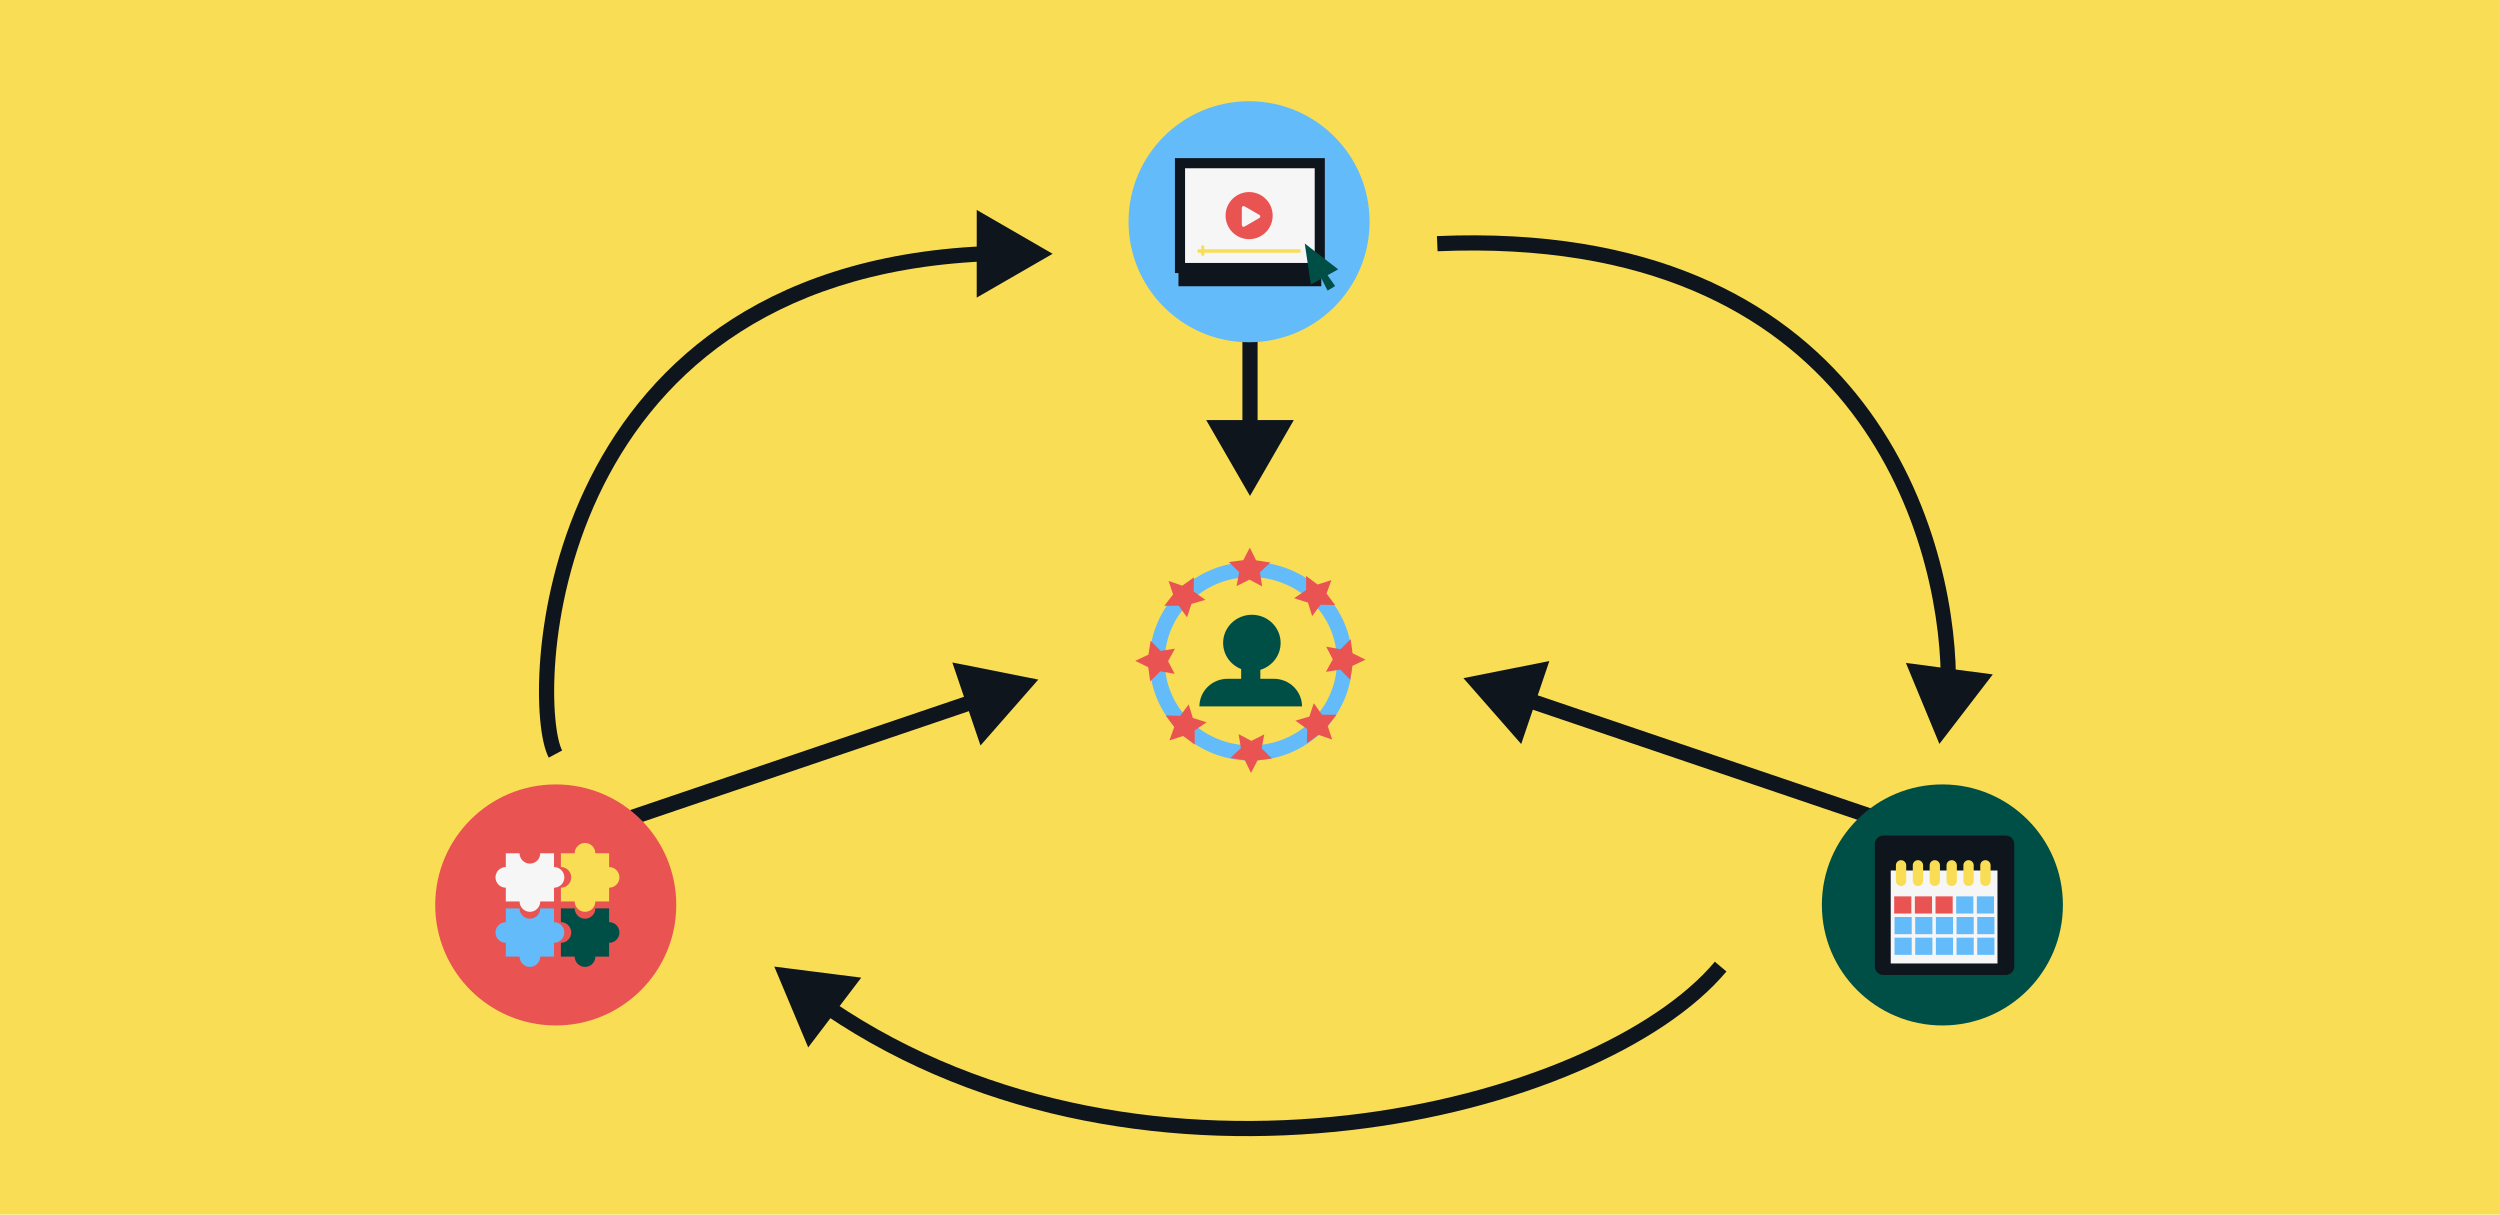 <svg width="494" height="240" viewBox="0 0 494 240" fill="none" xmlns="http://www.w3.org/2000/svg">
<rect width="494" height="240" fill="#F9DD54"/>
<g clip-path="url(#clip0_1661_744)">
<path d="M247 154C260.255 154 271 143.479 271 130.5C271 117.521 260.255 107 247 107C233.745 107 223 117.521 223 130.5C223 143.479 233.745 154 247 154Z" fill="#F9DD54"/>
<path d="M251.716 134.132H249.042V132.36C251.363 131.661 253.05 129.546 253.05 127.042C253.05 123.97 250.506 121.479 247.369 121.479C244.232 121.479 241.688 123.97 241.688 127.042C241.688 129.382 243.162 131.383 245.25 132.202V134.129H242.576C239.5 134.129 237.008 136.57 237.008 139.581H257.278C257.278 136.57 254.785 134.129 251.71 134.129L251.716 134.132Z" fill="#004F47"/>
<path d="M247.171 148.796C257.396 148.796 265.685 140.68 265.685 130.668C265.685 120.656 257.396 112.539 247.171 112.539C236.945 112.539 228.656 120.656 228.656 130.668C228.656 140.68 236.945 148.796 247.171 148.796Z" stroke="#63BBF9" stroke-width="3" stroke-miterlimit="10"/>
<path d="M227.706 127.663L227.38 129.701L225.48 130.594L227.359 131.527L227.637 133.572L229.125 132.112L231.199 132.481L230.239 130.644L231.24 128.828L229.159 129.157L227.706 127.663Z" fill="#E95352" stroke="#E95352" stroke-miterlimit="10"/>
<path d="M235.403 115.067L233.699 116.282L231.71 115.598L232.365 117.558L231.09 119.2L233.195 119.196L234.392 120.892L235.04 118.928L237.059 118.34L235.352 117.128L235.403 115.067Z" fill="#E95352" stroke="#E95352" stroke-miterlimit="10"/>
<path d="M249.944 111.492L247.863 111.173L246.951 109.313L245.998 111.153L243.91 111.428L245.402 112.885L245.024 114.913L246.9 113.973L248.751 114.953L248.419 112.915L249.944 111.492Z" fill="#E95352" stroke="#E95352" stroke-miterlimit="10"/>
<path d="M262.808 119.032L261.567 117.367L262.263 115.42L260.261 116.061L258.587 114.809L258.591 116.87L256.859 118.045L258.862 118.679L259.465 120.653L260.703 118.982L262.808 119.032Z" fill="#E95352" stroke="#E95352" stroke-miterlimit="10"/>
<path d="M266.461 133.27L266.786 131.232L268.686 130.339L266.807 129.406L266.526 127.361L265.038 128.825L262.967 128.452L263.927 130.289L262.926 132.105L265.007 131.779L266.461 133.27Z" fill="#E95352" stroke="#E95352" stroke-miterlimit="10"/>
<path d="M258.761 145.866L260.462 144.65L262.451 145.335L261.796 143.375L263.075 141.733L260.966 141.736L259.769 140.041L259.121 142.005L257.105 142.596L258.809 143.804L258.761 145.866Z" fill="#E95352" stroke="#E95352" stroke-miterlimit="10"/>
<path d="M244.219 149.441L246.3 149.76L247.212 151.62L248.165 149.78L250.253 149.505L248.758 148.051L249.139 146.02L247.263 146.96L245.408 145.98L245.741 148.018L244.219 149.441Z" fill="#E95352" stroke="#E95352" stroke-miterlimit="10"/>
<path d="M231.355 141.901L232.597 143.569L231.897 145.513L233.899 144.872L235.573 146.124L235.569 144.063L237.304 142.888L235.298 142.257L234.695 140.279L233.461 141.951L231.355 141.901Z" fill="#E95352" stroke="#E95352" stroke-miterlimit="10"/>
</g>
<path d="M153 191L159.701 206.972L170.182 193.183L153 191ZM338.851 190.036C333.033 196.972 323.167 203.623 310.543 209.018C297.942 214.403 282.699 218.491 266.236 220.368C233.295 224.123 195.644 219.008 164.593 197.931L162.909 200.414C194.706 221.996 233.13 227.161 266.576 223.349C283.307 221.441 298.836 217.284 311.722 211.777C324.583 206.28 334.917 199.394 341.149 191.964L338.851 190.036Z" fill="#0E151C"/>
<path d="M383.224 147L376.604 130.994L393.775 133.264L383.224 147ZM383.493 133.638C383.303 119.64 379.022 97.743 364.548 79.823C350.137 61.981 325.466 47.886 284.064 49.649L283.936 46.652C326.17 44.853 351.802 59.268 366.882 77.938C381.899 96.53 386.297 119.148 386.493 133.597L383.493 133.638Z" fill="#0E151C"/>
<path d="M208 50.151L193.002 41.487L192.998 58.808L208 50.151ZM111.079 148.289C110.564 147.332 110.019 145.18 109.724 141.929C109.434 138.745 109.398 134.686 109.778 130.051C110.538 120.778 112.955 109.289 118.256 97.994C128.816 75.493 150.863 53.632 194.56 51.646L194.424 48.65C149.532 50.689 126.538 73.285 115.54 96.72C110.063 108.392 107.572 120.24 106.788 129.806C106.396 134.589 106.429 138.824 106.736 142.2C107.037 145.509 107.616 148.184 108.438 149.711L111.079 148.289Z" fill="#0E151C"/>
<path d="M205.167 134.286L188.18 130.905L193.745 147.307L205.167 134.286ZM125.482 162.907L192.865 140.044L191.901 137.203L124.518 160.066L125.482 162.907Z" fill="#0E151C"/>
<path d="M289.168 134L300.59 147.02L306.155 130.618L289.168 134ZM369.818 159.777L302.434 136.917L301.47 139.758L368.854 162.618L369.818 159.777Z" fill="#0E151C"/>
<path d="M247 98L255.66 83L238.34 83L247 98ZM245.5 51L245.5 84.5L248.5 84.5L248.5 51L245.5 51Z" fill="#0E151C"/>
<path d="M109.815 202.631C122.968 202.631 133.631 191.968 133.631 178.815C133.631 165.662 122.968 155 109.815 155C96.662 155 86 165.662 86 178.815C86 191.968 96.662 202.631 109.815 202.631Z" fill="#E95352"/>
<path d="M109.474 171.331V168.609H106.752C106.752 169.735 105.837 170.65 104.711 170.65C103.585 170.65 102.669 169.735 102.669 168.609H99.948V171.331C98.821 171.331 97.906 172.246 97.906 173.372C97.906 174.498 98.821 175.413 99.948 175.413V178.135H102.669C102.669 179.261 103.585 180.176 104.711 180.176C105.837 180.176 106.752 179.261 106.752 178.135H109.474V175.413C110.6 175.413 111.515 174.498 111.515 173.372C111.515 172.246 110.6 171.331 109.474 171.331Z" fill="#F6F6F6"/>
<path d="M109.474 182.218V179.496H106.752C106.752 180.622 105.837 181.538 104.711 181.538C103.585 181.538 102.669 180.622 102.669 179.496H99.948V182.218C98.821 182.218 97.906 183.133 97.906 184.259C97.906 185.386 98.821 186.301 99.948 186.301V189.022H102.669C102.669 190.149 103.585 191.064 104.711 191.064C105.837 191.064 106.752 190.149 106.752 189.022H109.474V186.301C110.6 186.301 111.515 185.386 111.515 184.259C111.515 183.133 110.6 182.218 109.474 182.218Z" fill="#63BBF9"/>
<path d="M113.558 168.609H110.836V171.331C111.962 171.331 112.877 172.246 112.877 173.372C112.877 174.498 111.962 175.413 110.836 175.413V178.135H113.558C113.558 179.261 114.473 180.176 115.599 180.176C116.725 180.176 117.64 179.261 117.64 178.135H120.362V175.413C121.488 175.413 122.403 174.498 122.403 173.372C122.403 172.246 121.488 171.331 120.362 171.331V168.609H117.64C117.64 167.483 116.725 166.568 115.599 166.568C114.473 166.568 113.558 167.483 113.558 168.609Z" fill="#F9DD54"/>
<path d="M120.362 182.218V179.496H117.64C117.64 180.622 116.725 181.537 115.599 181.537C114.473 181.537 113.558 180.622 113.558 179.496H110.836V182.218C111.962 182.218 112.877 183.133 112.877 184.259C112.877 185.385 111.962 186.3 110.836 186.3V189.022H113.558C113.558 190.148 114.473 191.063 115.599 191.063C116.725 191.063 117.64 190.148 117.64 189.022H120.362V186.3C121.488 186.3 122.403 185.385 122.403 184.259C122.403 183.133 121.488 182.218 120.362 182.218Z" fill="#004F47"/>
<path d="M383.815 202.631C396.968 202.631 407.631 191.968 407.631 178.815C407.631 165.662 396.968 155 383.815 155C370.662 155 360 165.662 360 178.815C360 191.968 370.662 202.631 383.815 202.631Z" fill="#004F47"/>
<path d="M396.321 165.103H372.166C371.226 165.103 370.465 165.865 370.465 166.804V190.96C370.465 191.899 371.226 192.661 372.166 192.661H396.321C397.261 192.661 398.023 191.899 398.023 190.96V166.804C398.023 165.865 397.261 165.103 396.321 165.103Z" fill="#0E151C"/>
<path d="M394.703 172.011H373.609V190.383H394.703V172.011Z" fill="#F6F6F6"/>
<path d="M377.684 177.121H374.289V180.516H377.684V177.121Z" fill="#E95352"/>
<path d="M381.77 177.121H378.375V180.516H381.77V177.121Z" fill="#E95352"/>
<path d="M385.852 177.121H382.457V180.516H385.852V177.121Z" fill="#E95352"/>
<path d="M389.938 177.121H386.543V180.516H389.938V177.121Z" fill="#63BBF9"/>
<path d="M376.67 170.99C376.67 170.426 376.213 169.969 375.65 169.969C375.086 169.969 374.629 170.426 374.629 170.99V174.052C374.629 174.616 375.086 175.073 375.65 175.073C376.213 175.073 376.67 174.616 376.67 174.052V170.99Z" fill="#F9DD54"/>
<path d="M380.006 170.99C380.006 170.426 379.549 169.969 378.986 169.969C378.422 169.969 377.965 170.426 377.965 170.99V174.052C377.965 174.616 378.422 175.073 378.986 175.073C379.549 175.073 380.006 174.616 380.006 174.052V170.99Z" fill="#F9DD54"/>
<path d="M383.338 170.991C383.338 170.427 382.881 169.97 382.318 169.97C381.754 169.97 381.297 170.427 381.297 170.991V174.053C381.297 174.616 381.754 175.073 382.318 175.073C382.881 175.073 383.338 174.616 383.338 174.053V170.991Z" fill="#F9DD54"/>
<path d="M386.674 170.99C386.674 170.426 386.217 169.969 385.653 169.969C385.09 169.969 384.633 170.426 384.633 170.99V174.052C384.633 174.616 385.09 175.073 385.653 175.073C386.217 175.073 386.674 174.616 386.674 174.052V170.99Z" fill="#F9DD54"/>
<path d="M390.006 170.99C390.006 170.426 389.549 169.969 388.986 169.969C388.422 169.969 387.965 170.426 387.965 170.99V174.052C387.965 174.616 388.422 175.073 388.986 175.073C389.549 175.073 390.006 174.616 390.006 174.052V170.99Z" fill="#F9DD54"/>
<path d="M393.342 170.99C393.342 170.426 392.885 169.969 392.321 169.969C391.758 169.969 391.301 170.426 391.301 170.99V174.052C391.301 174.616 391.758 175.073 392.321 175.073C392.885 175.073 393.342 174.616 393.342 174.052V170.99Z" fill="#F9DD54"/>
<path d="M394.02 177.121H390.625V180.516H394.02V177.121Z" fill="#63BBF9"/>
<path d="M377.755 181.2H374.359V184.596H377.755V181.2Z" fill="#63BBF9"/>
<path d="M381.841 181.2H378.445V184.596H381.841V181.2Z" fill="#63BBF9"/>
<path d="M385.927 181.2H382.531V184.596H385.927V181.2Z" fill="#63BBF9"/>
<path d="M390.009 181.2H386.613V184.596H390.009V181.2Z" fill="#63BBF9"/>
<path d="M394.095 181.2H390.699V184.596H394.095V181.2Z" fill="#63BBF9"/>
<path d="M377.755 185.283H374.359V188.678H377.755V185.283Z" fill="#63BBF9"/>
<path d="M381.841 185.283H378.445V188.678H381.841V185.283Z" fill="#63BBF9"/>
<path d="M385.927 185.283H382.531V188.678H385.927V185.283Z" fill="#63BBF9"/>
<path d="M390.009 185.283H386.613V188.678H390.009V185.283Z" fill="#63BBF9"/>
<path d="M394.095 185.283H390.699V188.678H394.095V185.283Z" fill="#63BBF9"/>
<path d="M246.815 67.631C259.968 67.631 270.631 56.968 270.631 43.815C270.631 30.663 259.968 20 246.815 20C233.662 20 223 30.663 223 43.815C223 56.968 233.662 67.631 246.815 67.631Z" fill="#63BBF9"/>
<path d="M260.787 32.248H233.168V52.961H260.787V32.248Z" fill="#F6F6F6" stroke="#0E151C" stroke-width="2" stroke-miterlimit="10"/>
<path d="M261.085 53.563H232.867V56.563H261.085V53.563Z" fill="#0E151C"/>
<path d="M246.826 47.259C249.397 47.259 251.48 45.175 251.48 42.605C251.48 40.034 249.397 37.95 246.826 37.95C244.256 37.95 242.172 40.034 242.172 42.605C242.172 45.175 244.256 47.259 246.826 47.259Z" fill="#E95352"/>
<path d="M248.867 42.471L245.897 40.757C245.669 40.624 245.387 40.791 245.387 41.053V44.482C245.387 44.744 245.669 44.907 245.897 44.778L248.867 43.063C249.095 42.931 249.095 42.604 248.867 42.475V42.471Z" fill="#F6F6F6"/>
<path d="M264.424 53.222L257.82 48.119L259.021 56.223L261.124 55.056L262.325 57.424L263.825 56.523L262.325 54.389L264.424 53.222Z" fill="#004F47"/>
<path d="M256.873 49.259H236.759C236.676 49.259 236.609 49.411 236.609 49.599C236.609 49.787 236.676 49.94 236.759 49.94H256.873C256.956 49.94 257.023 49.787 257.023 49.599C257.023 49.411 256.956 49.259 256.873 49.259Z" fill="#F9DD54"/>
<path d="M237.97 48.759C237.97 48.593 237.836 48.459 237.67 48.459C237.505 48.459 237.371 48.593 237.371 48.759V50.262C237.371 50.428 237.505 50.562 237.67 50.562C237.836 50.562 237.97 50.428 237.97 50.262V48.759Z" fill="#F9DD54"/>
<defs>
<clipPath id="clip0_1661_744">
<rect width="48" height="47" fill="white" transform="translate(223 107)"/>
</clipPath>
</defs>
</svg>
